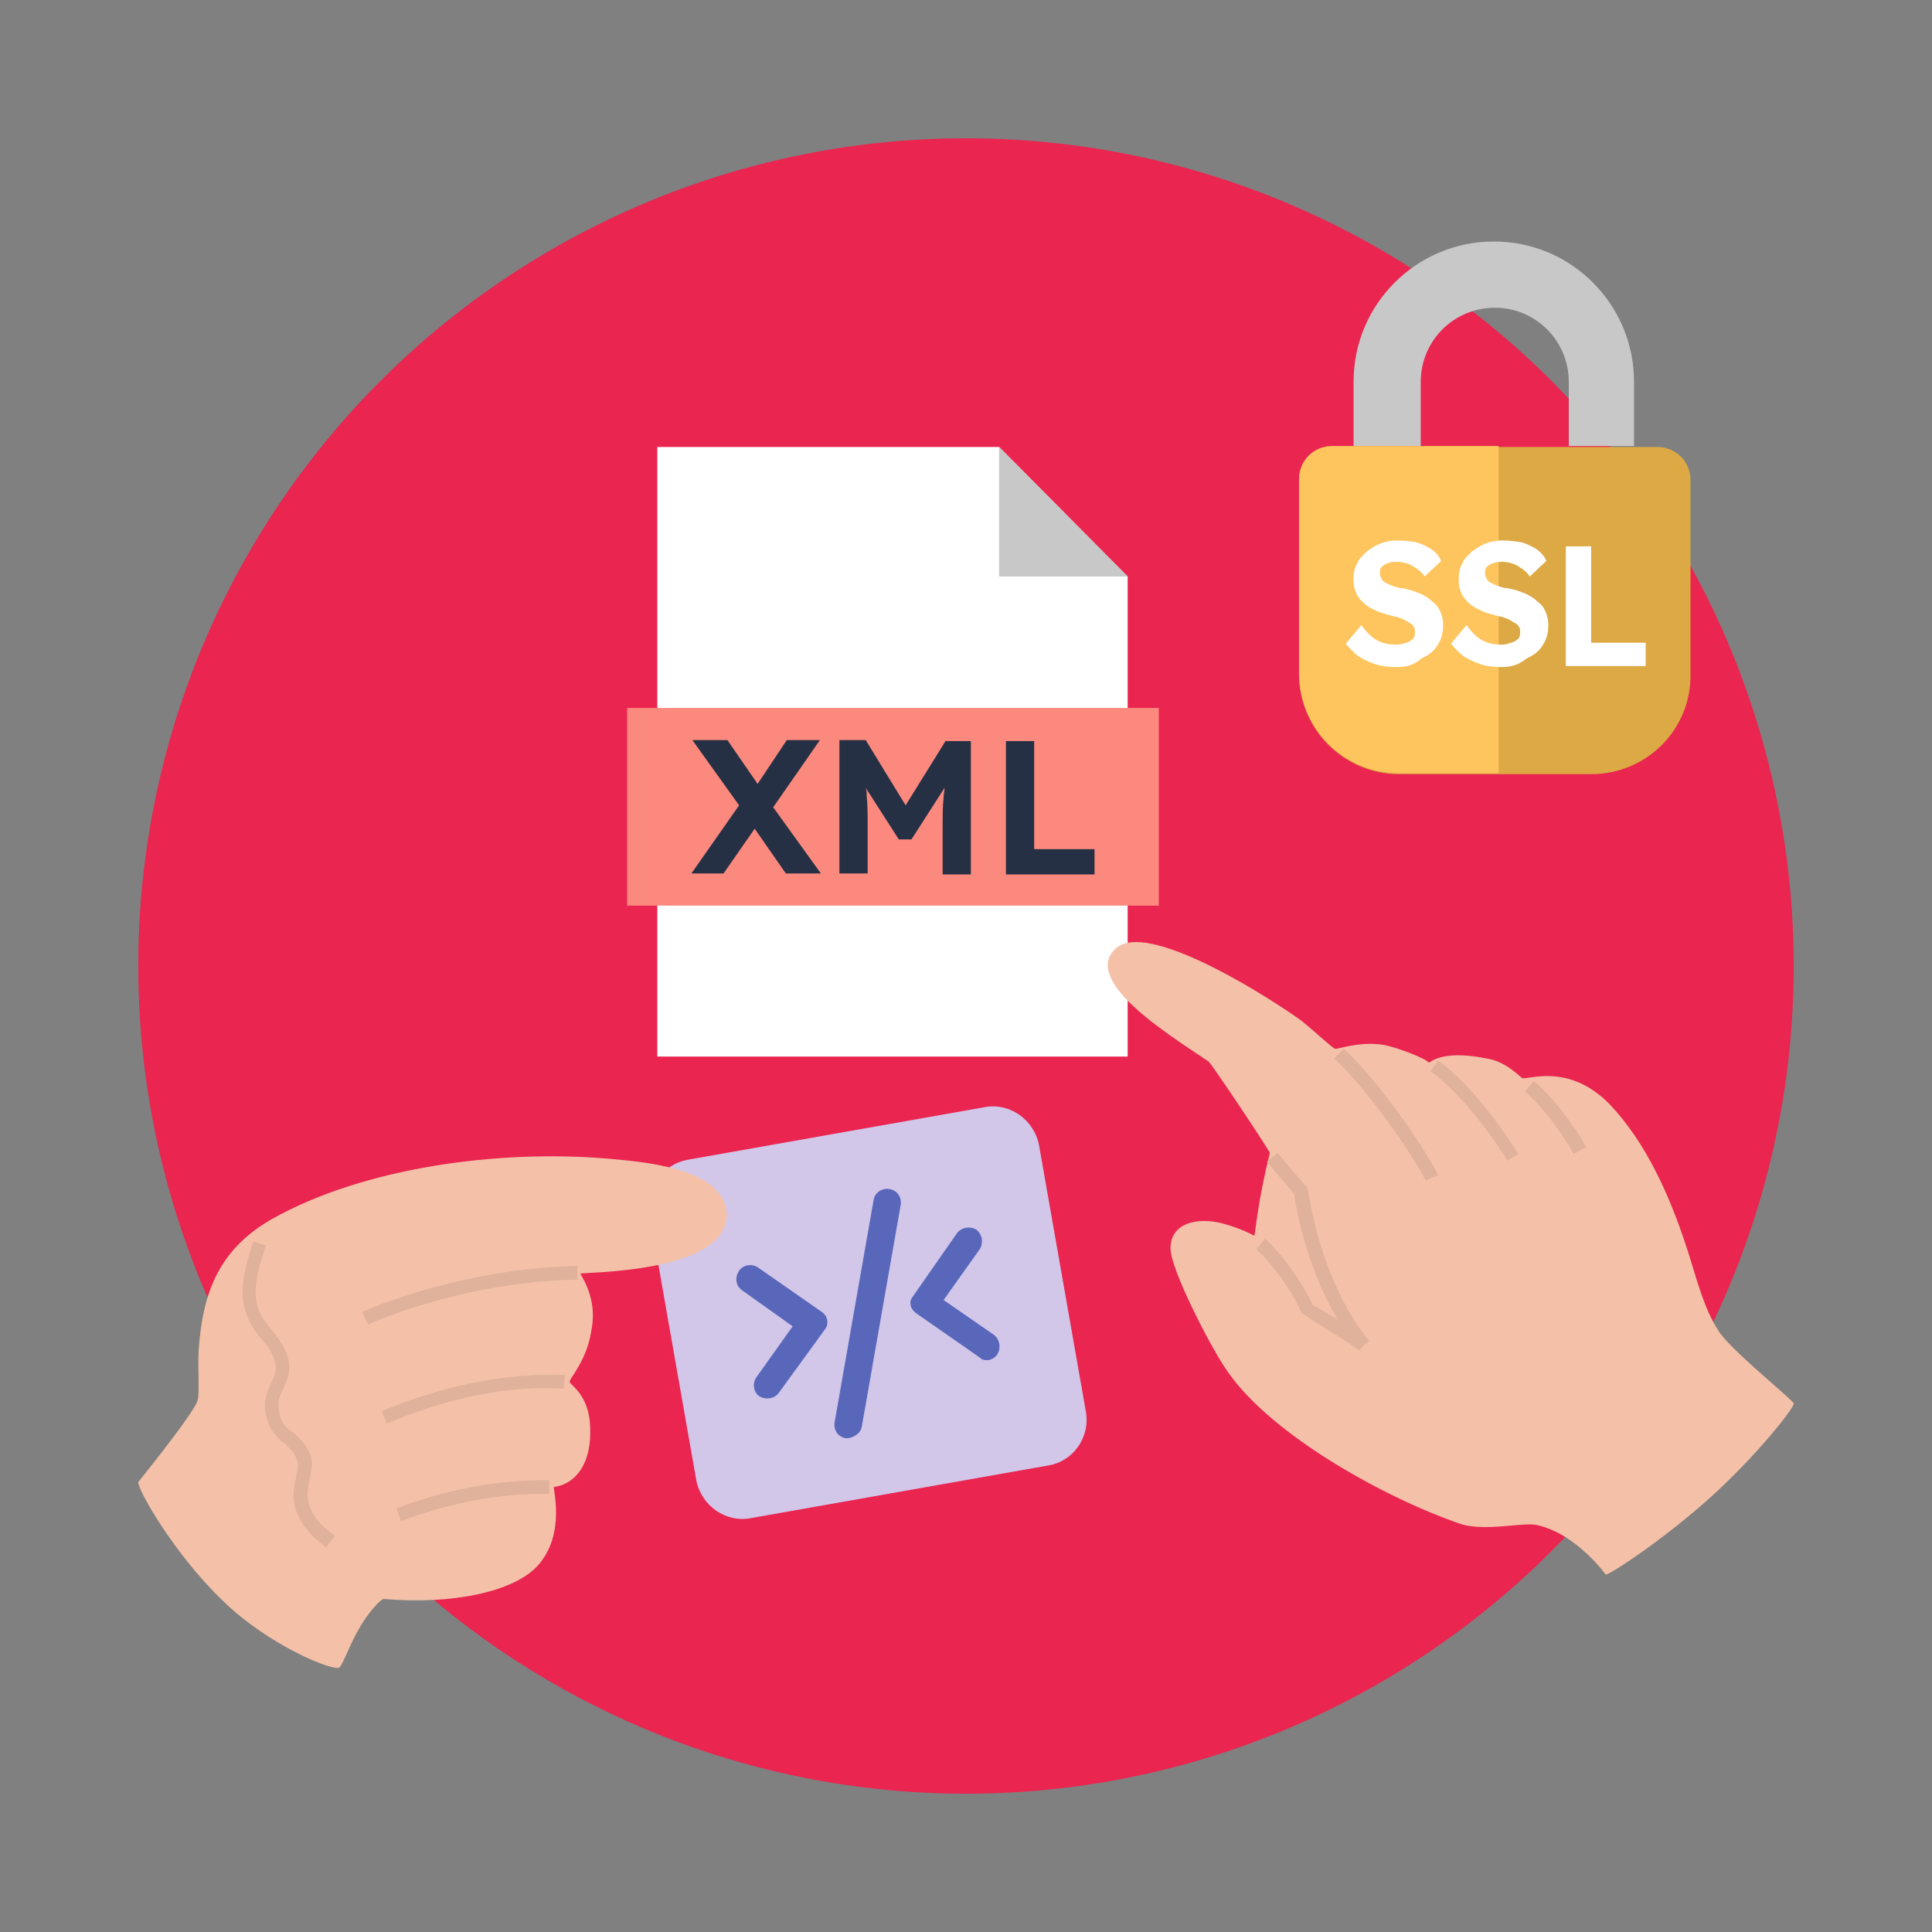 <?xml version="1.0" encoding="utf-8"?>
<!-- Generator: Adobe Illustrator 28.2.0, SVG Export Plug-In . SVG Version: 6.00 Build 0)  -->
<svg version="1.1" xmlns="http://www.w3.org/2000/svg" xmlns:xlink="http://www.w3.org/1999/xlink" x="0px" y="0px"
	 viewBox="0 0 198.4 198.4" style="enable-background:new 0 0 198.4 198.4;" xml:space="preserve">
<rect x="0" y="0" width="198.4" height="198.4" fill="#808080" stroke="none"/>
<style type="text/css">
	.st0{fill:#F9931F;}
	.st1{fill:#8164E4;}
	.st2{fill:#F66B50;}
	.st3{fill:#E92550;}
	.st4{fill:#00B163;}
	.st5{fill:#32A3D6;}
	.st6{fill:#22B1A5;}
	.st7{fill:#395E70;}
	.st8{fill:#1E4759;}
	.st9{fill:#FFFFFF;}
	.st10{fill:#E6E6E6;}
	.st11{fill:url(#SVGID_1_);}
	.st12{fill:url(#SVGID_00000137839870818147466260000011415758817460127166_);}
	.st13{fill:url(#SVGID_00000161631860145066323260000015577530285215689096_);}
	.st14{fill:#0F79E4;}
	.st15{fill-rule:evenodd;clip-rule:evenodd;fill:#263044;}
	.st16{fill-rule:evenodd;clip-rule:evenodd;fill:#F9931F;}
	.st17{fill-rule:evenodd;clip-rule:evenodd;fill:#D87900;}
	.st18{fill:#555555;}
	.st19{fill:#323232;}
	.st20{fill:#B63524;}
	.st21{fill:#D55039;}
	.st22{fill:#233D8F;}
	.st23{fill:#5362BA;}
	.st24{fill:#C5E6FF;}
	.st25{fill:#263044;}
	.st26{fill:#DCDCDC;}
	.st27{fill:#C8C8C8;}
	.st28{fill:#8C8C8C;}
	.st29{fill:#39CE7E;}
	.st30{fill:#101C3A;}
	.st31{fill:#425FEC;}
	.st32{fill:#F4C1A8;}
	.st33{fill:#E0B19B;}
	.st34{fill:#DDA944;}
	.st35{fill:#FEC55E;}
	.st36{fill:#D2C6E9;}
	.st37{fill:#5967BB;}
	.st38{fill:#FC897E;}
	.st39{fill-rule:evenodd;clip-rule:evenodd;fill:#F4C1A8;}
	.st40{fill:#007B71;}
	.st41{fill:#EEDFD0;}
	.st42{fill:#FFC440;}
	.st43{fill:#DB395E;}
	.st44{fill:#594E8A;}
	.st45{fill:#FF4D77;}
	.st46{fill:#8CC7FF;}
	.st47{fill:#012B3A;}
	.st48{fill:#384A9E;}
	.st49{fill:#AFAFAF;}
	.st50{fill:#46CCC0;}
	.st51{display:none;}
	.st52{display:inline;}
	.st53{display:inline;fill:#263044;}
	.st54{display:inline;fill:none;stroke:#263044;stroke-width:2.835;stroke-miterlimit:10;}
	.st55{display:inline;fill:#384A9E;}
	.st56{display:inline;fill:#395E70;}
	.st57{display:inline;fill:#5362BA;}
	.st58{display:inline;fill:none;stroke:#FFFFFF;stroke-miterlimit:10;}
	.st59{display:inline;fill:#303C51;}
	.st60{fill:#303C51;}
	.st61{fill:url(#SVGID_00000003063544796106975560000016912437216558060175_);}
	.st62{display:inline;fill:#E64C6C;}
	.st63{display:inline;fill:#7885C9;}
	.st64{display:inline;fill:#5967BB;}
	.st65{display:inline;fill:none;stroke:#000000;stroke-width:2.409;stroke-miterlimit:10;}
	.st66{display:inline;fill:#DBA159;}
	.st67{display:inline;fill:#FCBD73;}
	.st68{fill:#F95566;}
	.st69{fill:#E03F50;}
	.st70{fill:#FFAD98;}
	.st71{fill:#6C8DDB;}
	.st72{fill:#3A3673;}
	.st73{fill:#90AAE8;}
	.st74{fill:#302D5E;}
	.st75{fill:#3F3C6B;}
	.st76{fill:#464181;}
	.st77{fill:#525078;}
	.st78{fill:#FF7D71;}
	.st79{fill:#49437B;}
	.st80{fill:#2C3D4F;}
	.st81{fill:#FAAF70;}
	.st82{fill:#9C596C;}
	.st83{fill:#E6E7E8;}
	.st84{display:inline;fill:#59917B;}
	.st85{display:inline;fill:#72A68D;}
	.st86{display:inline;fill:#FAAF70;}
	.st87{display:inline;fill:#734250;}
	.st88{display:inline;fill:#9C596C;}
	.st89{display:inline;fill:#E08B43;}
	.st90{display:inline;fill:#1E4759;}
	.st91{display:inline;fill:none;stroke:#E6E6E6;stroke-width:0.709;stroke-miterlimit:10;}
	.st92{display:inline;fill:url(#SVGID_00000018194814650085105610000001218256789945267853_);}
	.st93{display:inline;fill:none;stroke:#0F79E4;stroke-width:1.134;stroke-miterlimit:10;}
	.st94{fill:none;stroke:#E6E6E6;stroke-width:0.709;stroke-miterlimit:10;}
	.st95{display:inline;fill:#57CFBC;}
	.st96{display:inline;fill:none;stroke:#57CFBC;stroke-width:11.339;stroke-miterlimit:10;}
	.st97{display:inline;fill:#0D2B5C;}
	.st98{display:inline;fill:#253F8C;}
	.st99{display:inline;fill:url(#SVGID_00000036940590420139170540000006307482332529516971_);}
	.st100{fill:#B2AF9B;}
	.st101{fill:#FFCBB1;}
	.st102{fill:#9C3B24;}
	.st103{fill:#3D5E3D;}
	.st104{fill:#2E1C42;}
	.st105{fill:#2B2B2B;}
	.st106{fill:#DBD6CE;}
	.st107{fill:#D87900;}
	.st108{fill:#646464;}
	.st109{display:inline;fill:#F7A509;}
	.st110{display:inline;fill:#F98A05;}
	.st111{fill:#16162B;}
	.st112{fill:#000502;}
	.st113{display:inline;fill:url(#SVGID_00000179619853788475285080000018237165947039254664_);}
	.st114{display:inline;fill:#000502;}
	.st115{fill:url(#SVGID_00000032647493485026253790000007285489031775879358_);}
	.st116{fill:url(#SVGID_00000064327540753866395560000017858143324062873276_);}
	.st117{display:inline;fill:#EF490F;}
	.st118{display:inline;fill:#101C2F;}
	.st119{display:inline;fill:url(#SVGID_00000158721413584655191660000001520810964571932547_);}
</style>
<g id="Pallot">
	<g>
		<circle class="st3" cx="99.2" cy="99.2" r="85"/>
	</g>
</g>
<g id="Luvut">
	<g>
		<path class="st34" d="M163.4,79.5h-19.7c-5.7,0-10.3-4.6-10.3-10.3V49.3c0-1.9,1.5-3.4,3.4-3.4h33.4c1.9,0,3.4,1.5,3.4,3.4v19.9
			C173.7,74.9,169.1,79.5,163.4,79.5z"/>
		<path class="st27" d="M168,45.8h-6.9v-6.6c0-4.2-3.4-7.6-7.6-7.6s-7.6,3.4-7.6,7.6v6.6h-6.9v-6.6c0-8,6.5-14.4,14.4-14.4
			c8,0,14.4,6.5,14.4,14.4V45.8z"/>
		<path class="st35" d="M153.9,45.8h-17.1c-1.9,0-3.4,1.5-3.4,3.4v19.9c0,5.7,4.6,10.3,10.3,10.3h10.2V45.8z"/>
		<path class="st9" d="M143.3,68.5c-0.8,0-1.5-0.1-2.1-0.3c-0.6-0.2-1.2-0.5-1.7-0.8c-0.5-0.4-0.9-0.8-1.3-1.3l1.6-1.9
			c0.6,0.8,1.1,1.3,1.7,1.6c0.6,0.3,1.2,0.4,1.9,0.4c0.4,0,0.7-0.1,1-0.2s0.5-0.2,0.7-0.4c0.2-0.2,0.2-0.4,0.2-0.7
			c0-0.2,0-0.4-0.1-0.5c-0.1-0.2-0.2-0.3-0.4-0.4c-0.2-0.1-0.3-0.2-0.5-0.3c-0.2-0.1-0.4-0.2-0.7-0.3c-0.3-0.1-0.5-0.1-0.8-0.2
			c-0.7-0.2-1.2-0.3-1.7-0.6c-0.5-0.2-0.9-0.5-1.2-0.8c-0.3-0.3-0.6-0.7-0.7-1.1c-0.2-0.4-0.2-0.9-0.2-1.4c0-0.5,0.1-1,0.4-1.5
			c0.2-0.5,0.6-0.8,1-1.2c0.4-0.3,0.9-0.6,1.4-0.8c0.5-0.2,1.1-0.3,1.7-0.3c0.7,0,1.4,0.1,2,0.2c0.6,0.2,1,0.4,1.5,0.7
			c0.4,0.3,0.8,0.7,1,1.2l-1.7,1.6c-0.2-0.3-0.5-0.6-0.8-0.8c-0.3-0.2-0.6-0.4-0.9-0.5c-0.3-0.1-0.7-0.2-1-0.2c-0.4,0-0.7,0-1,0.1
			c-0.3,0.1-0.5,0.2-0.7,0.4c-0.2,0.2-0.2,0.4-0.2,0.7c0,0.2,0.1,0.4,0.2,0.6c0.1,0.2,0.3,0.3,0.5,0.4c0.2,0.1,0.4,0.2,0.7,0.3
			c0.3,0.1,0.6,0.2,0.9,0.2c0.6,0.1,1.2,0.3,1.7,0.5c0.5,0.2,1,0.5,1.3,0.8c0.4,0.3,0.7,0.6,0.9,1.1c0.2,0.4,0.3,0.9,0.3,1.4
			c0,0.8-0.2,1.5-0.6,2.1c-0.4,0.6-0.9,1-1.6,1.3C145.1,68.4,144.3,68.5,143.3,68.5z M154.1,68.5c-0.8,0-1.5-0.1-2.1-0.3
			c-0.6-0.2-1.2-0.5-1.7-0.8c-0.5-0.4-0.9-0.8-1.3-1.3l1.6-1.9c0.6,0.8,1.1,1.3,1.7,1.6c0.6,0.3,1.2,0.4,1.9,0.4
			c0.4,0,0.7-0.1,1-0.2c0.3-0.1,0.5-0.2,0.7-0.4c0.2-0.2,0.2-0.4,0.2-0.7c0-0.2,0-0.4-0.1-0.5c-0.1-0.2-0.2-0.3-0.4-0.4
			c-0.2-0.1-0.3-0.2-0.5-0.3c-0.2-0.1-0.4-0.2-0.7-0.3c-0.3-0.1-0.5-0.1-0.8-0.2c-0.7-0.2-1.2-0.3-1.7-0.6c-0.5-0.2-0.9-0.5-1.2-0.8
			c-0.3-0.3-0.6-0.7-0.7-1.1c-0.2-0.4-0.2-0.9-0.2-1.4c0-0.5,0.1-1,0.4-1.5c0.2-0.5,0.6-0.8,1-1.2c0.4-0.3,0.9-0.6,1.4-0.8
			c0.5-0.2,1.1-0.3,1.7-0.3c0.7,0,1.4,0.1,2,0.2c0.6,0.2,1,0.4,1.5,0.7c0.4,0.3,0.8,0.7,1,1.2l-1.7,1.6c-0.2-0.3-0.5-0.6-0.8-0.8
			c-0.3-0.2-0.6-0.4-0.9-0.5c-0.3-0.1-0.7-0.2-1-0.2c-0.4,0-0.7,0-1,0.1c-0.3,0.1-0.5,0.2-0.7,0.4c-0.2,0.2-0.2,0.4-0.2,0.7
			c0,0.2,0.1,0.4,0.2,0.6c0.1,0.2,0.3,0.3,0.5,0.4s0.4,0.2,0.7,0.3c0.3,0.1,0.6,0.2,0.9,0.2c0.6,0.1,1.2,0.3,1.7,0.5
			c0.5,0.2,1,0.5,1.3,0.8c0.4,0.3,0.7,0.6,0.9,1.1c0.2,0.4,0.3,0.9,0.3,1.4c0,0.8-0.2,1.5-0.6,2.1c-0.4,0.6-0.9,1-1.6,1.3
			C155.8,68.4,155,68.5,154.1,68.5z M160.8,68.3V56.1h2.6V66h5.6v2.4H160.8z"/>
		<polygon class="st9" points="102.6,45.9 115.8,59.2 115.8,108.5 67.5,108.5 67.5,45.9 		"/>
		<polyline class="st27" points="102.6,45.9 102.6,59.2 115.8,59.2 		"/>
		<g>
			<g>
				<path class="st36" d="M107.6,150.5l-30.5,5.4c-2.6,0.5-5.1-1.3-5.6-3.9l-4.8-27.3c-0.5-2.6,1.3-5.1,3.9-5.6l30.5-5.4
					c2.6-0.5,5.1,1.3,5.6,3.9l4.8,27.3C112,147.6,110.2,150.1,107.6,150.5z"/>
			</g>
		</g>
		<path class="st37" d="M78,143.4L78,143.4c-0.6-0.4-0.8-1.3-0.3-2l3.7-5.2l-5.2-3.7c-0.6-0.4-0.8-1.3-0.3-2l0,0
			c0.4-0.6,1.3-0.8,2-0.3l6.6,4.6c0.5,0.4,0.6,1.1,0.3,1.6L80,143C79.6,143.6,78.7,143.8,78,143.4z M102.4,139.1L102.4,139.1
			c0.4-0.6,0.3-1.5-0.3-2l-5.2-3.6l3.7-5.2c0.4-0.6,0.3-1.5-0.3-2h0c-0.6-0.4-1.5-0.3-2,0.3l-4.6,6.6c-0.4,0.5-0.2,1.2,0.3,1.6
			l6.6,4.6C101.1,139.9,102,139.7,102.4,139.1z M88.5,146.5l4-22.8c0.1-0.8-0.4-1.5-1.2-1.6h0c-0.8-0.1-1.5,0.4-1.6,1.2l-4,22.8
			c-0.1,0.8,0.4,1.5,1.2,1.6l0,0C87.6,147.7,88.4,147.2,88.5,146.5z"/>
		<rect x="64.4" y="72.7" class="st38" width="54.6" height="20.3"/>
		<path class="st25" d="M79.4,82.9l4.9,6.8h-3.6l-3.2-4.6l-3.2,4.6H71l4.9-7l-4.8-6.7h3.6l3.1,4.5l3-4.5h3.4L79.4,82.9z M93,82.7
			l-4.1-6.7h-2.7v13.7h2.9V85c0-1.3,0-2.4-0.1-3.3c0-0.3,0-0.6-0.1-0.8l3.4,5.3h1.3l3.4-5.3c0,0.3-0.1,0.7-0.1,1
			c-0.1,0.9-0.1,2-0.1,3.2v4.7h2.9V76.1h-2.6L93,82.7z M106.2,87.1v-11h-2.9v13.7h9.1v-2.6H106.2z"/>
		<path class="st39" d="M14.2,152.2c1.6-2,5.8-7.3,6.1-8.4c0.2-0.6,0-3.7,0.1-5.1c0.4-6,2.1-10.4,7.5-13.5
			c9.4-5.3,23.3-7.2,34.7-6.2c3.3,0.3,11.5,0.9,12,5.4c0.6,6.5-15.1,6.2-15,6.4c1.5,2.5,1.4,4.5,1.1,6c-0.5,3-2.2,4.7-2.2,5.1
			c0,0.3,2,1.3,2.1,4.6c0.2,3.8-1.5,5.9-3.7,6.2c-0.2,0,1.3,4.8-1.7,8.1c-2.5,2.7-8.8,4-15.8,3.4c-0.3,0-1.6,1.4-2.5,3
			c-0.9,1.5-1.5,3.3-2,4c-0.4,0.6-7.3-2.2-12-6.8C17.8,159.5,14.1,152.9,14.2,152.2L14.2,152.2z M114.7,97.3c-2.5,2,0.6,5.1,2.1,6.4
			c2.3,2.1,6.6,4.8,7.3,5.3c0.3,0.2,6.3,9.2,6.3,9.4c-1.3,5.2-1.5,8.5-1.6,8.5c0,0-1.4-0.8-3.4-1.3c-2.5-0.6-5.2,0-5.2,2.6
			c0,2.2,4.3,10.5,5.9,12.7c4.6,6.6,16.3,13,23.9,15.6c2.5,0.8,6.4-0.2,7.8,0.1c4.1,0.9,7.1,5.1,7.1,5.1c0.6-0.1,5.9-3.6,10.6-7.8
			c4.9-4.4,8.9-9.5,8.7-9.8c-0.3-0.5-6.6-5.6-7.7-7.4c-1.6-2.4-2.4-5.9-3.3-8.6c-1.7-5.2-4.1-10.7-7.9-14.7c-4.3-4.4-8.6-2.4-9-2.7
			c-0.3-0.2-1.7-1.7-3.6-2c-5-1-5.9,0.6-6,0.4c-0.3-0.4-3.1-1.5-4.6-1.8c-2.6-0.4-4.8,0.5-5,0.4c-0.6-0.3-2.6-2.3-3.9-3.2
			C128.6,101.3,117.8,94.8,114.7,97.3L114.7,97.3z"/>
		<path class="st33" d="M33.5,158.9c-1.8-1.3-2.8-2.7-3.2-4.1c-0.3-1.2-0.1-2.2,0.1-3l0-0.2c0.2-0.7,0.3-1.3,0.1-1.7
			c-0.3-0.8-0.8-1.2-1.3-1.7l-0.2-0.1c-0.6-0.6-1.3-1.2-1.6-2.5c-0.5-1.7,0.1-2.7,0.4-3.5c0.4-0.9,0.7-1.4,0.4-2.4
			c-0.2-0.7-0.6-1.3-1.2-2c-0.6-0.7-1.2-1.5-1.6-2.5c-1-2.4-0.3-4.9,0.6-7.7l1.3,0.4c-0.8,2.5-1.5,4.8-0.7,6.7
			c0.3,0.8,0.9,1.5,1.4,2.1c0.6,0.8,1.2,1.5,1.5,2.5c0.5,1.5,0,2.5-0.4,3.4c-0.4,0.8-0.7,1.4-0.4,2.6c0.2,0.9,0.7,1.4,1.2,1.8
			l0.2,0.1c0.6,0.5,1.2,1.1,1.7,2.1c0.4,0.9,0.2,1.7,0,2.6l0,0.2c-0.2,0.8-0.3,1.5-0.1,2.4c0.3,1.1,1.1,2.2,2.7,3.3L33.5,158.9z
			 M59.3,131.4l0-1.4c-9.7,0.2-18,3-22.1,4.7l0.3,0.7l0.3,0.6C41.8,134.3,49.8,131.6,59.3,131.4z M57.9,142.6l0.1-1.4
			c-3.8-0.1-10,0.1-18.8,3.7l0.5,1.3C48.3,142.6,54.2,142.4,57.9,142.6z M56.4,153.4l0-1.4c-3.3,0-8.5,0.2-15.7,2.9l0.5,1.3
			C48.2,153.6,53.2,153.4,56.4,153.4z M155.9,118.5c-0.9-1.5-4.3-6.7-8.2-9.6l-0.8,1.1c3.7,2.7,7,7.7,7.9,9.2L155.9,118.5z
			 M162.9,117.8c-1.3-2.4-3.7-5.4-5.4-6.8l-0.9,1.1c1.6,1.3,3.8,4.2,5,6.4L162.9,117.8z M140.6,137.7c-4.9-6-6.1-14.5-6.3-15.5
			l-0.1-0.3l-0.1-0.1c-0.2-0.2-1.9-2.2-2.9-3.4l-1.1,0.9c0.4,0.5,2.2,2.6,2.8,3.3c0.2,1.7,1.7,10,6.6,16L140.6,137.7z M140.5,137.6
			c-1.9-1.4-3.8-2.5-5-3.2c-0.3-0.2-0.5-0.3-0.7-0.4c-1.4-3-3.8-5.9-4.9-6.8l-0.9,1.1c0.9,0.7,3.3,3.5,4.6,6.4l0.1,0.2l0.2,0.1
			c0.2,0.1,0.5,0.3,0.9,0.6c1.1,0.7,3,1.8,4.8,3.1L140.5,137.6z M147.7,120.7c-1.5-3-6.2-9.8-9.7-13l-1,1c3.3,3,7.9,9.6,9.4,12.5
			L147.7,120.7z"/>
	</g>
</g>
<g id="Yms" class="st51">
</g>
</svg>
